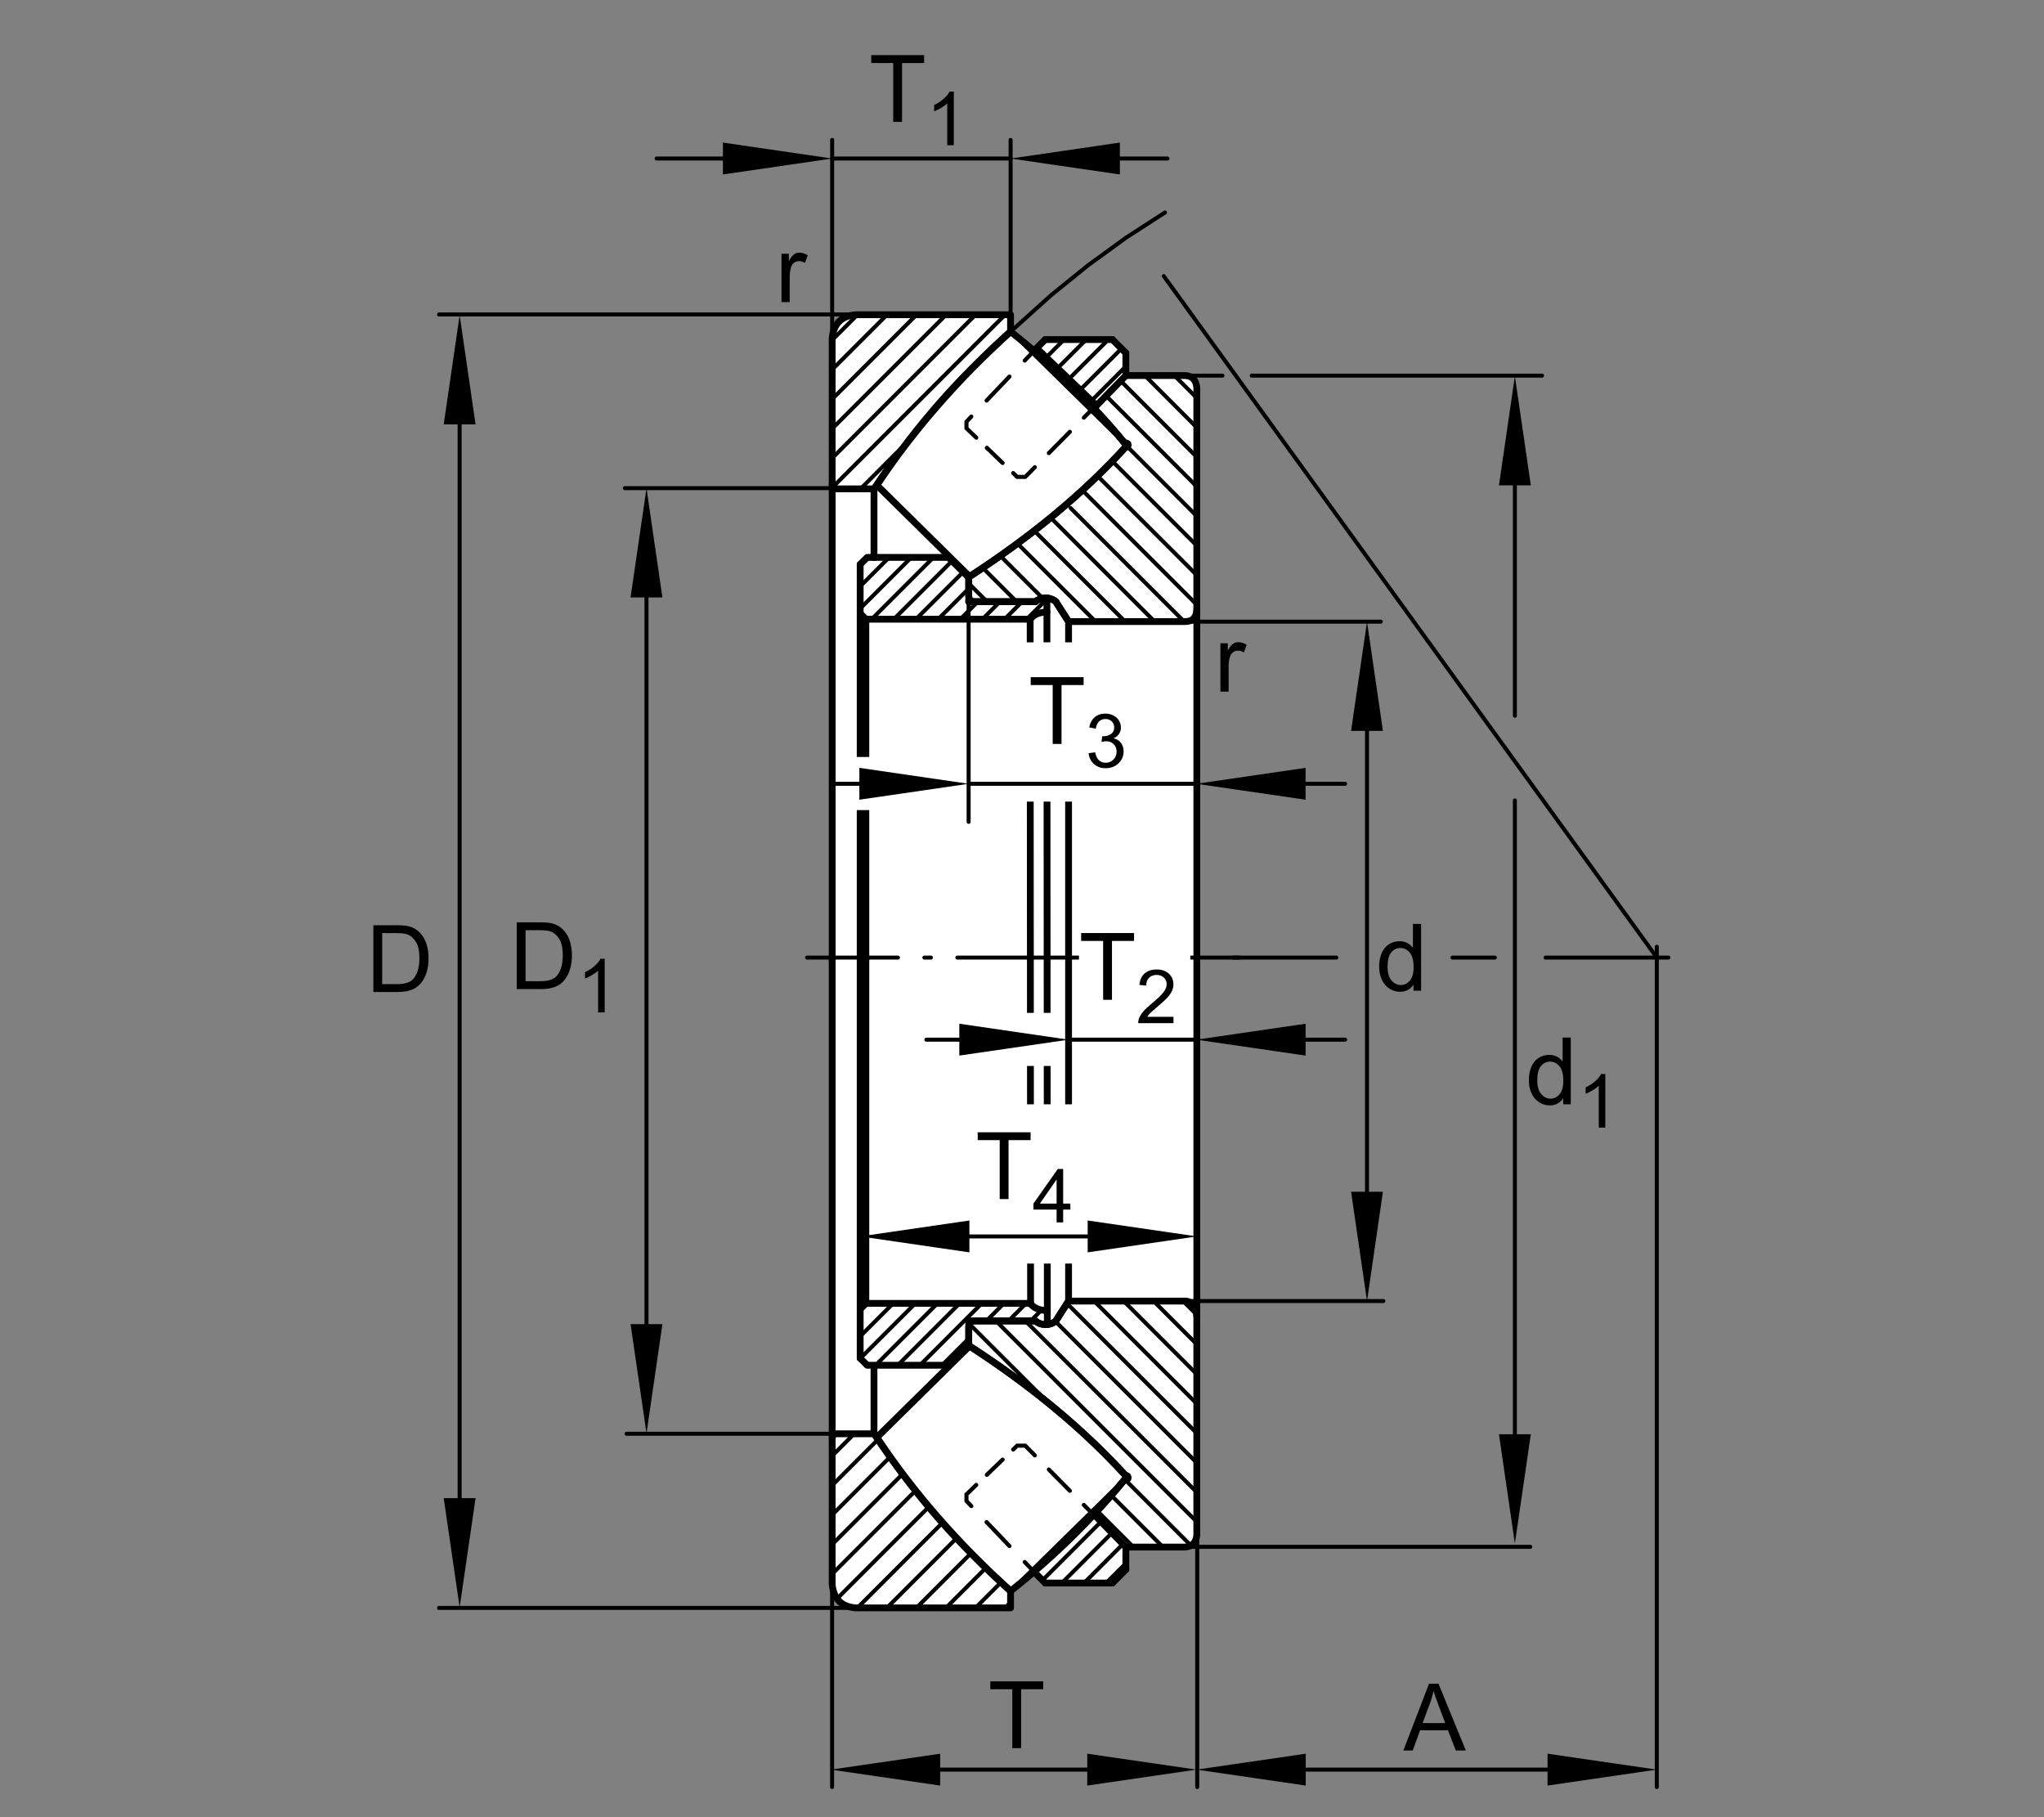 <?xml version="1.0" encoding="utf-8"?>
<!-- Generator: Adobe Illustrator 22.0.0, SVG Export Plug-In . SVG Version: 6.00 Build 0)  -->
<svg version="1.1" xmlns="http://www.w3.org/2000/svg" xmlns:xlink="http://www.w3.org/1999/xlink" x="0px" y="0px"
	 viewBox="0 0 127.559 113.386" style="enable-background:new 0 0 127.559 113.386;" xml:space="preserve">
<rect x="0" y="0" width="127.559" height="113.386" fill="#808080" stroke="none"/>
<g id="rahmen">
	<rect id="Rahmen_x5F_transp" style="fill:none;" width="127.559" height="113.386"/>
</g>
<g id="diagramm_x5F_hintergrund">
</g>
<g id="fuellungen">
	<path style="fill-rule:evenodd;clip-rule:evenodd;fill:#FFFFFF;" d="M63.871,21.454l0.534,0.482l0.736-0.736h4.19l0.837,0.838
		v1.396h3.759l0.229,0.076l0.229,0.152l0.152,0.229l0.063,0.254v71.669l-0.115,0.381l-0.19,0.215l-0.292,0.104h-3.835v1.422
		l-0.837,0.838h-4.164l-0.711-0.686l-0.711,0.557l-0.761,0.629l0,1.016v0.035h-9.722l0.048-0.002
		c-0.874-0.072-1.359-0.457-1.455-1.354V21.113c0.095-0.896,0.581-1.381,1.455-1.454l-0.048-0.002h9.722v0.035l0,1.015
		L63.871,21.454L63.871,21.454z"/>
</g>
<g id="schraffuren">
	
		<line style="fill:none;stroke:#000000;stroke-width:0.25;stroke-linecap:round;stroke-linejoin:round;stroke-miterlimit:10.433;" x1="70.29" y1="27.774" x2="63.171" y2="20.776"/>
	<g>
		<g>
			
				<line style="fill:none;stroke:#000000;stroke-width:0.255;stroke-linecap:round;stroke-miterlimit:10;" x1="64.536" y1="98.081" x2="63.949" y2="97.466"/>
			
				<line style="fill:none;stroke:#000000;stroke-width:0.255;stroke-linecap:round;stroke-miterlimit:10;stroke-dasharray:2.069,1.379;" x1="62.997" y1="96.468" x2="61.093" y2="94.472"/>
			<polyline style="fill:none;stroke:#000000;stroke-width:0.255;stroke-linecap:round;stroke-miterlimit:10;" points="
				60.617,93.973 60.315,93.655 60.313,93.243 60.926,92.654 			"/>
			
				<line style="fill:none;stroke:#000000;stroke-width:0.255;stroke-linecap:round;stroke-miterlimit:10;stroke-dasharray:1.368,0.912;" x1="61.584" y1="92.022" x2="62.899" y2="90.76"/>
			<polyline style="fill:none;stroke:#000000;stroke-width:0.255;stroke-linecap:round;stroke-miterlimit:10;" points="
				63.229,90.444 63.477,90.206 63.983,90.206 64.581,90.811 			"/>
			
				<line style="fill:none;stroke:#000000;stroke-width:0.255;stroke-linecap:round;stroke-miterlimit:10;stroke-dasharray:1.864,1.242;" x1="65.455" y1="91.694" x2="67.202" y2="93.461"/>
			
				<line style="fill:none;stroke:#000000;stroke-width:0.255;stroke-linecap:round;stroke-miterlimit:10;" x1="67.639" y1="93.902" x2="68.237" y2="94.507"/>
		</g>
	</g>
	
		<line style="fill:none;stroke:#000000;stroke-width:0.25;stroke-linecap:round;stroke-linejoin:round;stroke-miterlimit:10.433;" x1="70.29" y1="92.19" x2="63.171" y2="99.188"/>
	
		<line style="fill:none;stroke:#000000;stroke-width:0.25;stroke-linecap:round;stroke-linejoin:round;stroke-miterlimit:10.433;" x1="62.759" y1="19.606" x2="51.99" y2="30.375"/>
	
		<line style="fill:none;stroke:#000000;stroke-width:0.25;stroke-linecap:round;stroke-linejoin:round;stroke-miterlimit:10.433;" x1="60.865" y1="19.657" x2="51.99" y2="28.532"/>
	
		<line style="fill:none;stroke:#000000;stroke-width:0.25;stroke-linecap:round;stroke-linejoin:round;stroke-miterlimit:10.433;" x1="59.022" y1="19.657" x2="51.99" y2="26.689"/>
	
		<line style="fill:none;stroke:#000000;stroke-width:0.25;stroke-linecap:round;stroke-linejoin:round;stroke-miterlimit:10.433;" x1="57.171" y1="19.665" x2="51.99" y2="24.846"/>
	
		<line style="fill:none;stroke:#000000;stroke-width:0.25;stroke-linecap:round;stroke-linejoin:round;stroke-miterlimit:10.433;" x1="55.336" y1="19.657" x2="51.99" y2="23.003"/>
	
		<line style="fill:none;stroke:#000000;stroke-width:0.25;stroke-linecap:round;stroke-linejoin:round;stroke-miterlimit:10.433;" x1="53.543" y1="19.606" x2="51.99" y2="21.16"/>
	
		<line style="fill:none;stroke:#000000;stroke-width:0.25;stroke-linecap:round;stroke-linejoin:round;stroke-miterlimit:10.433;" x1="56.931" y1="27.276" x2="53.666" y2="30.542"/>
	
		<line style="fill:none;stroke:#000000;stroke-width:0.25;stroke-linecap:round;stroke-linejoin:round;stroke-miterlimit:10.433;" x1="74.696" y1="37.741" x2="67.535" y2="30.578"/>
	
		<line style="fill:none;stroke:#000000;stroke-width:0.25;stroke-linecap:round;stroke-linejoin:round;stroke-miterlimit:10.433;" x1="74.696" y1="35.897" x2="68.461" y2="29.664"/>
	
		<line style="fill:none;stroke:#000000;stroke-width:0.25;stroke-linecap:round;stroke-linejoin:round;stroke-miterlimit:10.433;" x1="74.696" y1="34.055" x2="69.391" y2="28.75"/>
	
		<line style="fill:none;stroke:#000000;stroke-width:0.25;stroke-linecap:round;stroke-linejoin:round;stroke-miterlimit:10.433;" x1="74.696" y1="32.212" x2="70.371" y2="27.886"/>
	
		<line style="fill:none;stroke:#000000;stroke-width:0.25;stroke-linecap:round;stroke-linejoin:round;stroke-miterlimit:10.433;" x1="74.696" y1="30.369" x2="69.014" y2="24.686"/>
	
		<line style="fill:none;stroke:#000000;stroke-width:0.25;stroke-linecap:round;stroke-linejoin:round;stroke-miterlimit:10.433;" x1="74.696" y1="28.525" x2="69.943" y2="23.771"/>
	
		<line style="fill:none;stroke:#000000;stroke-width:0.25;stroke-linecap:round;stroke-linejoin:round;stroke-miterlimit:10.433;" x1="74.696" y1="26.682" x2="71.481" y2="23.466"/>
	
		<line style="fill:none;stroke:#000000;stroke-width:0.25;stroke-linecap:round;stroke-linejoin:round;stroke-miterlimit:10.433;" x1="74.696" y1="24.839" x2="73.325" y2="23.466"/>
	
		<line style="fill:none;stroke:#000000;stroke-width:0.25;stroke-linecap:round;stroke-linejoin:round;stroke-miterlimit:10.433;" x1="73.872" y1="38.758" x2="66.81" y2="31.698"/>
	
		<line style="fill:none;stroke:#000000;stroke-width:0.25;stroke-linecap:round;stroke-linejoin:round;stroke-miterlimit:10.433;" x1="72.043" y1="38.772" x2="65.604" y2="32.334"/>
	
		<line style="fill:none;stroke:#000000;stroke-width:0.25;stroke-linecap:round;stroke-linejoin:round;stroke-miterlimit:10.433;" x1="70.2" y1="38.772" x2="64.545" y2="33.118"/>
	
		<line style="fill:none;stroke:#000000;stroke-width:0.25;stroke-linecap:round;stroke-linejoin:round;stroke-miterlimit:10.433;" x1="68.356" y1="38.772" x2="63.514" y2="33.931"/>
	
		<line style="fill:none;stroke:#000000;stroke-width:0.25;stroke-linecap:round;stroke-linejoin:round;stroke-miterlimit:10.433;" x1="65.083" y1="37.343" x2="62.434" y2="34.693"/>
	
		<line style="fill:none;stroke:#000000;stroke-width:0.25;stroke-linecap:round;stroke-linejoin:round;stroke-miterlimit:10.433;" x1="63.445" y1="37.548" x2="61.327" y2="35.429"/>
	
		<line style="fill:none;stroke:#000000;stroke-width:0.25;stroke-linecap:round;stroke-linejoin:round;stroke-miterlimit:10.433;" x1="61.629" y1="37.575" x2="60.449" y2="36.395"/>
	
		<line style="fill:none;stroke:#000000;stroke-width:0.25;stroke-linecap:round;stroke-linejoin:round;stroke-miterlimit:10.433;" x1="74.696" y1="91.282" x2="65.87" y2="82.456"/>
	
		<line style="fill:none;stroke:#000000;stroke-width:0.25;stroke-linecap:round;stroke-linejoin:round;stroke-miterlimit:10.433;" x1="74.696" y1="89.438" x2="66.607" y2="81.349"/>
	
		<line style="fill:none;stroke:#000000;stroke-width:0.25;stroke-linecap:round;stroke-linejoin:round;stroke-miterlimit:10.433;" x1="74.696" y1="87.595" x2="68.291" y2="81.19"/>
	
		<line style="fill:none;stroke:#000000;stroke-width:0.25;stroke-linecap:round;stroke-linejoin:round;stroke-miterlimit:10.433;" x1="74.696" y1="85.753" x2="70.163" y2="81.218"/>
	
		<line style="fill:none;stroke:#000000;stroke-width:0.25;stroke-linecap:round;stroke-linejoin:round;stroke-miterlimit:10.433;" x1="74.646" y1="93.073" x2="64.001" y2="82.431"/>
	
		<line style="fill:none;stroke:#000000;stroke-width:0.25;stroke-linecap:round;stroke-linejoin:round;stroke-miterlimit:10.433;" x1="74.668" y1="94.938" x2="62.172" y2="82.442"/>
	
		<line style="fill:none;stroke:#000000;stroke-width:0.25;stroke-linecap:round;stroke-linejoin:round;stroke-miterlimit:10.433;" x1="74.276" y1="96.39" x2="70.234" y2="92.349"/>
	
		<line style="fill:none;stroke:#000000;stroke-width:0.25;stroke-linecap:round;stroke-linejoin:round;stroke-miterlimit:10.433;" x1="72.535" y1="96.491" x2="69.362" y2="93.319"/>
	
		<line style="fill:none;stroke:#000000;stroke-width:0.25;stroke-linecap:round;stroke-linejoin:round;stroke-miterlimit:10.433;" x1="74.696" y1="83.888" x2="71.998" y2="81.19"/>
	
		<line style="fill:none;stroke:#000000;stroke-width:0.25;stroke-linecap:round;stroke-linejoin:round;stroke-miterlimit:10.433;" x1="74.696" y1="82.044" x2="73.872" y2="81.218"/>
	
		<line style="fill:none;stroke:#000000;stroke-width:0.25;stroke-linecap:round;stroke-linejoin:round;stroke-miterlimit:10.433;" x1="70.691" y1="96.491" x2="68.478" y2="94.278"/>
	
		<line style="fill:none;stroke:#000000;stroke-width:0.25;stroke-linecap:round;stroke-linejoin:round;stroke-miterlimit:10.433;" x1="65.612" y1="87.726" x2="60.449" y2="82.563"/>
	
		<line style="fill:none;stroke:#000000;stroke-width:0.25;stroke-linecap:round;stroke-linejoin:round;stroke-miterlimit:10.433;" x1="56.257" y1="92.044" x2="51.99" y2="96.31"/>
	
		<line style="fill:none;stroke:#000000;stroke-width:0.25;stroke-linecap:round;stroke-linejoin:round;stroke-miterlimit:10.433;" x1="55.531" y1="90.927" x2="51.99" y2="94.466"/>
	
		<line style="fill:none;stroke:#000000;stroke-width:0.25;stroke-linecap:round;stroke-linejoin:round;stroke-miterlimit:10.433;" x1="54.806" y1="89.808" x2="51.99" y2="92.624"/>
	
		<line style="fill:none;stroke:#000000;stroke-width:0.25;stroke-linecap:round;stroke-linejoin:round;stroke-miterlimit:10.433;" x1="53.216" y1="89.554" x2="51.99" y2="90.78"/>
	
		<line style="fill:none;stroke:#000000;stroke-width:0.25;stroke-linecap:round;stroke-linejoin:round;stroke-miterlimit:10.433;" x1="57.121" y1="93.024" x2="51.902" y2="98.241"/>
	
		<line style="fill:none;stroke:#000000;stroke-width:0.25;stroke-linecap:round;stroke-linejoin:round;stroke-miterlimit:10.433;" x1="57.933" y1="94.054" x2="52.207" y2="99.78"/>
	
		<line style="fill:none;stroke:#000000;stroke-width:0.25;stroke-linecap:round;stroke-linejoin:round;stroke-miterlimit:10.433;" x1="58.797" y1="95.032" x2="53.579" y2="100.251"/>
	
		<line style="fill:none;stroke:#000000;stroke-width:0.25;stroke-linecap:round;stroke-linejoin:round;stroke-miterlimit:10.433;" x1="59.66" y1="96.013" x2="55.343" y2="100.329"/>
	
		<line style="fill:none;stroke:#000000;stroke-width:0.25;stroke-linecap:round;stroke-linejoin:round;stroke-miterlimit:10.433;" x1="60.625" y1="96.89" x2="57.222" y2="100.294"/>
	
		<line style="fill:none;stroke:#000000;stroke-width:0.25;stroke-linecap:round;stroke-linejoin:round;stroke-miterlimit:10.433;" x1="61.489" y1="97.87" x2="59.051" y2="100.308"/>
	
		<line style="fill:none;stroke:#000000;stroke-width:0.25;stroke-linecap:round;stroke-linejoin:round;stroke-miterlimit:10.433;" x1="62.479" y1="98.724" x2="60.894" y2="100.308"/>
	
		<line style="fill:none;stroke:#000000;stroke-width:0.25;stroke-linecap:round;stroke-linejoin:round;stroke-miterlimit:10.433;" x1="63.103" y1="99.942" x2="62.737" y2="100.308"/>
	
		<line style="fill:none;stroke:#000000;stroke-width:0.25;stroke-linecap:round;stroke-linejoin:round;stroke-miterlimit:10.433;" x1="54.39" y1="38.643" x2="58.238" y2="34.795"/>
	
		<line style="fill:none;stroke:#000000;stroke-width:0.25;stroke-linecap:round;stroke-linejoin:round;stroke-miterlimit:10.433;" x1="53.666" y1="37.984" x2="56.856" y2="34.795"/>
	
		<line style="fill:none;stroke:#000000;stroke-width:0.25;stroke-linecap:round;stroke-linejoin:round;stroke-miterlimit:10.433;" x1="53.666" y1="36.602" x2="55.473" y2="34.795"/>
	
		<line style="fill:none;stroke:#000000;stroke-width:0.25;stroke-linecap:round;stroke-linejoin:round;stroke-miterlimit:10.433;" x1="55.772" y1="38.643" x2="59.417" y2="34.998"/>
	
		<line style="fill:none;stroke:#000000;stroke-width:0.25;stroke-linecap:round;stroke-linejoin:round;stroke-miterlimit:10.433;" x1="57.155" y1="38.643" x2="60.101" y2="35.696"/>
	
		<line style="fill:none;stroke:#000000;stroke-width:0.25;stroke-linecap:round;stroke-linejoin:round;stroke-miterlimit:10.433;" x1="58.538" y1="38.643" x2="60.455" y2="36.725"/>
	
		<line style="fill:none;stroke:#000000;stroke-width:0.25;stroke-linecap:round;stroke-linejoin:round;stroke-miterlimit:10.433;" x1="59.919" y1="38.643" x2="61.023" y2="37.539"/>
	
		<line style="fill:none;stroke:#000000;stroke-width:0.25;stroke-linecap:round;stroke-linejoin:round;stroke-miterlimit:10.433;" x1="61.302" y1="38.643" x2="62.405" y2="37.539"/>
	
		<line style="fill:none;stroke:#000000;stroke-width:0.25;stroke-linecap:round;stroke-linejoin:round;stroke-miterlimit:10.433;" x1="62.684" y1="38.643" x2="63.788" y2="37.539"/>
	
		<line style="fill:none;stroke:#000000;stroke-width:0.25;stroke-linecap:round;stroke-linejoin:round;stroke-miterlimit:10.433;" x1="64.067" y1="38.643" x2="65.312" y2="37.397"/>
	
		<line style="fill:none;stroke:#000000;stroke-width:0.25;stroke-linecap:round;stroke-linejoin:round;stroke-miterlimit:10.433;" x1="54.647" y1="85.183" x2="58.498" y2="81.331"/>
	
		<line style="fill:none;stroke:#000000;stroke-width:0.25;stroke-linecap:round;stroke-linejoin:round;stroke-miterlimit:10.433;" x1="53.692" y1="84.755" x2="57.116" y2="81.331"/>
	
		<line style="fill:none;stroke:#000000;stroke-width:0.25;stroke-linecap:round;stroke-linejoin:round;stroke-miterlimit:10.433;" x1="53.678" y1="83.386" x2="55.733" y2="81.331"/>
	
		<line style="fill:none;stroke:#000000;stroke-width:0.25;stroke-linecap:round;stroke-linejoin:round;stroke-miterlimit:10.433;" x1="56.029" y1="85.183" x2="59.88" y2="81.331"/>
	
		<line style="fill:none;stroke:#000000;stroke-width:0.25;stroke-linecap:round;stroke-linejoin:round;stroke-miterlimit:10.433;" x1="57.412" y1="85.183" x2="61.262" y2="81.331"/>
	
		<line style="fill:none;stroke:#000000;stroke-width:0.25;stroke-linecap:round;stroke-linejoin:round;stroke-miterlimit:10.433;" x1="61.545" y1="82.431" x2="62.644" y2="81.331"/>
	
		<line style="fill:none;stroke:#000000;stroke-width:0.25;stroke-linecap:round;stroke-linejoin:round;stroke-miterlimit:10.433;" x1="58.794" y1="85.183" x2="60.453" y2="83.522"/>
	
		<line style="fill:none;stroke:#000000;stroke-width:0.25;stroke-linecap:round;stroke-linejoin:round;stroke-miterlimit:10.433;" x1="62.916" y1="82.442" x2="64.041" y2="81.317"/>
	
		<line style="fill:none;stroke:#000000;stroke-width:0.25;stroke-linecap:round;stroke-linejoin:round;stroke-miterlimit:10.433;" x1="64.323" y1="82.417" x2="65.007" y2="81.733"/>
	
		<line style="fill:none;stroke:#000000;stroke-width:0.25;stroke-linecap:round;stroke-linejoin:round;stroke-miterlimit:10.433;" x1="66.237" y1="98.804" x2="69.379" y2="95.661"/>
	
		<line style="fill:none;stroke:#000000;stroke-width:0.25;stroke-linecap:round;stroke-linejoin:round;stroke-miterlimit:10.433;" x1="65.077" y1="98.581" x2="68.694" y2="94.966"/>
	
		<line style="fill:none;stroke:#000000;stroke-width:0.25;stroke-linecap:round;stroke-linejoin:round;stroke-miterlimit:10.433;" x1="67.619" y1="98.804" x2="70.076" y2="96.347"/>
	
		<line style="fill:none;stroke:#000000;stroke-width:0.25;stroke-linecap:round;stroke-linejoin:round;stroke-miterlimit:10.433;" x1="69.001" y1="98.804" x2="70.272" y2="97.532"/>
	
		<line style="fill:none;stroke:#000000;stroke-width:0.25;stroke-linecap:round;stroke-linejoin:round;stroke-miterlimit:10.433;" x1="67.419" y1="24.318" x2="69.986" y2="21.752"/>
	
		<line style="fill:none;stroke:#000000;stroke-width:0.25;stroke-linecap:round;stroke-linejoin:round;stroke-miterlimit:10.433;" x1="66.721" y1="23.633" x2="69.163" y2="21.193"/>
	
		<line style="fill:none;stroke:#000000;stroke-width:0.25;stroke-linecap:round;stroke-linejoin:round;stroke-miterlimit:10.433;" x1="65.997" y1="22.975" x2="67.78" y2="21.193"/>
	
		<line style="fill:none;stroke:#000000;stroke-width:0.25;stroke-linecap:round;stroke-linejoin:round;stroke-miterlimit:10.433;" x1="65.287" y1="22.304" x2="66.383" y2="21.206"/>
	
		<line style="fill:none;stroke:#000000;stroke-width:0.25;stroke-linecap:round;stroke-linejoin:round;stroke-miterlimit:10.433;" x1="68.117" y1="25.003" x2="70.263" y2="22.857"/>
</g>
<g id="lichtkanten">
</g>
<g id="konturen">
	
		<line style="fill:none;stroke:#000000;stroke-width:0.425;stroke-linecap:round;stroke-linejoin:round;stroke-miterlimit:10;" x1="54.543" y1="30.509" x2="54.543" y2="34.795"/>
	
		<line style="fill:none;stroke:#000000;stroke-width:0.425;stroke-linecap:round;stroke-linejoin:round;stroke-miterlimit:10;" x1="53.681" y1="35.213" x2="53.681" y2="59.902"/>
	
		<line style="fill:none;stroke:#000000;stroke-width:0.425;stroke-linecap:round;stroke-linejoin:round;stroke-miterlimit:10;" x1="60.456" y1="36.008" x2="60.456" y2="37.543"/>
	<path style="fill:none;stroke:#000000;stroke-width:0.425;stroke-linecap:round;stroke-linejoin:round;stroke-miterlimit:10;" d="
		M65.33,38.199c-0.46-0.008-0.805,0.139-1.037,0.439"/>
	
		<line style="fill:none;stroke:#000000;stroke-width:0.425;stroke-linecap:round;stroke-linejoin:round;stroke-miterlimit:10;" x1="64.295" y1="38.638" x2="54.035" y2="38.638"/>
	
		<line style="fill:none;stroke:#000000;stroke-width:0.425;stroke-linecap:round;stroke-linejoin:round;stroke-miterlimit:10;" x1="54.035" y1="38.638" x2="54.035" y2="59.902"/>
	
		<line style="fill:none;stroke:#000000;stroke-width:0.425;stroke-linecap:round;stroke-linejoin:round;stroke-miterlimit:10;" x1="54.039" y1="38.636" x2="53.683" y2="38.28"/>
	
		<line style="fill:none;stroke:#000000;stroke-width:0.425;stroke-linecap:round;stroke-linejoin:round;stroke-miterlimit:10;" x1="60.45" y1="36.023" x2="59.189" y2="34.777"/>
	
		<polyline style="fill:none;stroke:#000000;stroke-width:0.425;stroke-linecap:round;stroke-linejoin:round;stroke-miterlimit:10;" points="
		59.203,34.778 54.119,34.778 53.681,35.213 	"/>
	
		<line style="fill:none;stroke:#000000;stroke-width:0.425;stroke-linecap:round;stroke-linejoin:round;stroke-miterlimit:10;" x1="70.26" y1="23.432" x2="70.26" y2="22.026"/>
	
		<line style="fill:none;stroke:#000000;stroke-width:0.425;stroke-linecap:round;stroke-linejoin:round;stroke-miterlimit:10;" x1="70.26" y1="22.025" x2="69.422" y2="21.188"/>
	
		<line style="fill:none;stroke:#000000;stroke-width:0.425;stroke-linecap:round;stroke-linejoin:round;stroke-miterlimit:10;" x1="69.422" y1="21.188" x2="65.232" y2="21.188"/>
	
		<line style="fill:none;stroke:#000000;stroke-width:0.425;stroke-linecap:round;stroke-linejoin:round;stroke-miterlimit:10;" x1="65.231" y1="21.188" x2="64.524" y2="21.895"/>
	<path style="fill:none;stroke:#000000;stroke-width:0.425;stroke-linecap:round;stroke-linejoin:round;stroke-miterlimit:10;" d="
		M70.293,27.775c-2.109-2.564-4.389-4.83-7.117-6.999l-0.054-0.021l-0.05-0.004l-0.058,0.004l-0.046,0.021
		c-3.127,2.833-5.657,5.622-8.158,9.368L54.8,30.167l-0.009,0.04v0.053l0.014,0.06l0.028,0.061l5.536,5.46l0.045,0.032l0.059,0.02
		l0.059,0.011h0.057l0.045-0.011l0.027-0.015l0.004-0.004c3.828-2.489,6.938-5.095,9.624-8.025l0.007-0.011l0.006-0.014V27.81
		v-0.013l-0.005-0.012L70.293,27.775L70.293,27.775z"/>
	<path style="fill:none;stroke:#000000;stroke-width:0.425;stroke-linecap:round;stroke-linejoin:round;stroke-miterlimit:10;" d="
		M60.456,37.543h4.167l-0.008,0c0.316-0.28,0.875-0.332,1.285,0v0.013l0.788,1.228"/>
	
		<line style="fill:none;stroke:#000000;stroke-width:0.425;stroke-linecap:round;stroke-linejoin:round;stroke-miterlimit:10;" x1="74.69" y1="38.066" x2="74.69" y2="59.833"/>
	
		<line style="fill:none;stroke:#000000;stroke-width:0.425;stroke-linecap:round;stroke-linejoin:round;stroke-miterlimit:10;" x1="51.934" y1="30.195" x2="51.934" y2="59.902"/>
	<path style="fill:none;stroke:#000000;stroke-width:0.425;stroke-linecap:round;stroke-linejoin:round;stroke-miterlimit:10;" d="
		M63.065,19.673v1.016c-3.128,2.833-6.021,6.066-8.522,9.813h-2.325l-0.013,0.001l-0.093-0.018l-0.058-0.04l-0.054-0.058
		l-0.048-0.088l-0.019-0.102v-9.102c0.096-0.897,0.581-1.382,1.455-1.455l-0.047-0.001h9.725V19.673L63.065,19.673z"/>
	<path style="fill:none;stroke:#000000;stroke-width:0.425;stroke-linecap:round;stroke-linejoin:round;stroke-miterlimit:10;" d="
		M60.456,36.008l0,1.169c0.021,0.242,0.133,0.357,0.36,0.363l0.006,0.004h3.8l-0.008,0c0.316-0.28,0.875-0.332,1.285,0v0.013
		l0.786,1.226h7.261l0.024-0.002c0.436,0.006,0.676-0.233,0.72-0.72l-0.002,0.011V24.176c-0.052-0.473-0.289-0.721-0.734-0.744
		H70.26l-1.994,2.042c0.734,0.779,1.255,1.363,1.926,2.18l0.075-0.017l0.066,0.017l0.059,0.042l0.016,0.083l-0.041,0.083
		l-0.074,0.042l-0.092,0.041C67.513,30.875,64.284,33.519,60.456,36.008L60.456,36.008z"/>
	
		<line style="fill:none;stroke:#000000;stroke-width:0.425;stroke-linecap:round;stroke-linejoin:round;stroke-miterlimit:10;" x1="54.543" y1="89.456" x2="54.543" y2="85.237"/>
	
		<line style="fill:none;stroke:#000000;stroke-width:0.425;stroke-linecap:round;stroke-linejoin:round;stroke-miterlimit:10;" x1="53.681" y1="84.751" x2="53.681" y2="59.736"/>
	
		<line style="fill:none;stroke:#000000;stroke-width:0.425;stroke-linecap:round;stroke-linejoin:round;stroke-miterlimit:10;" x1="60.456" y1="83.956" x2="60.456" y2="82.421"/>
	<path style="fill:none;stroke:#000000;stroke-width:0.425;stroke-linecap:round;stroke-linejoin:round;stroke-miterlimit:10;" d="
		M65.33,81.765c-0.46,0.008-0.805-0.139-1.037-0.439"/>
	
		<line style="fill:none;stroke:#000000;stroke-width:0.425;stroke-linecap:round;stroke-linejoin:round;stroke-miterlimit:10;" x1="64.295" y1="81.327" x2="54.035" y2="81.327"/>
	
		<line style="fill:none;stroke:#000000;stroke-width:0.425;stroke-linecap:round;stroke-linejoin:round;stroke-miterlimit:10;" x1="54.035" y1="81.327" x2="54.035" y2="59.736"/>
	
		<line style="fill:none;stroke:#000000;stroke-width:0.425;stroke-linecap:round;stroke-linejoin:round;stroke-miterlimit:10;" x1="54.039" y1="81.329" x2="53.683" y2="81.685"/>
	
		<line style="fill:none;stroke:#000000;stroke-width:0.425;stroke-linecap:round;stroke-linejoin:round;stroke-miterlimit:10;" x1="60.45" y1="83.942" x2="59.028" y2="85.187"/>
	
		<polyline style="fill:none;stroke:#000000;stroke-width:0.425;stroke-linecap:round;stroke-linejoin:round;stroke-miterlimit:10;" points="
		59.025,85.187 54.119,85.187 53.681,84.751 	"/>
	
		<line style="fill:none;stroke:#000000;stroke-width:0.425;stroke-linecap:round;stroke-linejoin:round;stroke-miterlimit:10;" x1="70.26" y1="96.532" x2="70.26" y2="97.938"/>
	
		<line style="fill:none;stroke:#000000;stroke-width:0.425;stroke-linecap:round;stroke-linejoin:round;stroke-miterlimit:10;" x1="70.26" y1="97.938" x2="69.422" y2="98.776"/>
	
		<line style="fill:none;stroke:#000000;stroke-width:0.425;stroke-linecap:round;stroke-linejoin:round;stroke-miterlimit:10;" x1="69.422" y1="98.776" x2="65.232" y2="98.776"/>
	
		<line style="fill:none;stroke:#000000;stroke-width:0.425;stroke-linecap:round;stroke-linejoin:round;stroke-miterlimit:10;" x1="65.231" y1="98.776" x2="64.524" y2="98.069"/>
	<path style="fill:none;stroke:#000000;stroke-width:0.425;stroke-linecap:round;stroke-linejoin:round;stroke-miterlimit:10;" d="
		M70.293,92.188c-2.109,2.564-4.389,4.83-7.117,7l-0.054,0.021l-0.05,0.004l-0.058-0.004l-0.046-0.021
		c-3.127-2.832-5.657-5.623-8.158-9.369L54.8,89.798l-0.009-0.039v-0.055l0.014-0.059l0.028-0.063l5.536-5.461l0.045-0.031
		l0.059-0.02l0.059-0.012h0.057l0.045,0.012l0.027,0.016l0.004,0.004c3.828,2.488,6.938,5.096,9.624,8.025l0.007,0.01l0.006,0.016
		v0.012v0.014l-0.005,0.012L70.293,92.188L70.293,92.188z"/>
	<path style="fill:none;stroke:#000000;stroke-width:0.425;stroke-linecap:round;stroke-linejoin:round;stroke-miterlimit:10;" d="
		M60.456,82.421h4.167l-0.008-0.002c0.316,0.281,0.875,0.332,1.285,0v-0.012l0.788-1.227"/>
	
		<line style="fill:none;stroke:#000000;stroke-width:0.425;stroke-linecap:round;stroke-linejoin:round;stroke-miterlimit:10;" x1="74.69" y1="82.128" x2="74.69" y2="59.736"/>
	
		<line style="fill:none;stroke:#000000;stroke-width:0.425;stroke-linecap:round;stroke-linejoin:round;stroke-miterlimit:10;" x1="51.934" y1="89.769" x2="51.934" y2="59.736"/>
	<path style="fill:none;stroke:#000000;stroke-width:0.425;stroke-linecap:round;stroke-linejoin:round;stroke-miterlimit:10;" d="
		M63.065,100.29v-1.016c-3.128-2.832-6.021-6.066-8.522-9.811h-2.325l-0.013-0.002l-0.093,0.018l-0.058,0.041l-0.054,0.057
		l-0.048,0.088l-0.019,0.104v9.102c0.096,0.896,0.581,1.383,1.455,1.453l-0.047,0.002h9.725V100.29L63.065,100.29z"/>
	<path style="fill:none;stroke:#000000;stroke-width:0.425;stroke-linecap:round;stroke-linejoin:round;stroke-miterlimit:10;" d="
		M60.456,83.956l0-1.17c0.021-0.24,0.133-0.355,0.36-0.361l0.006-0.004h3.8l-0.008-0.002c0.316,0.281,0.875,0.332,1.285,0v-0.012
		l0.786-1.225h7.261l0.024,0.002c0.436-0.008,0.676,0.463,0.72,0.949l-0.002-0.01v13.664c-0.052,0.475-0.289,0.721-0.734,0.744
		H70.26l-1.994-2.041c0.734-0.779,1.255-1.363,1.926-2.182l0.075,0.018l0.066-0.018l0.059-0.041l0.016-0.082l-0.041-0.084
		l-0.074-0.041l-0.092-0.043C67.513,89.089,64.284,86.444,60.456,83.956L60.456,83.956z"/>
	
		<line style="fill:none;stroke:#000000;stroke-width:0.425;stroke-linecap:round;stroke-linejoin:round;stroke-miterlimit:10;" x1="66.686" y1="81.204" x2="66.686" y2="38.761"/>
	
		<line style="fill:none;stroke:#000000;stroke-width:0.425;stroke-linecap:round;stroke-linejoin:round;stroke-miterlimit:10;" x1="65.36" y1="82.642" x2="65.334" y2="37.317"/>
	
		<line style="fill:none;stroke:#000000;stroke-width:0.425;stroke-linecap:round;stroke-linejoin:round;stroke-miterlimit:10;" x1="64.315" y1="81.325" x2="64.289" y2="38.64"/>
	
		<line style="fill:none;stroke:#000000;stroke-width:0.425;stroke-linecap:round;stroke-linejoin:round;stroke-miterlimit:10;" x1="64.704" y1="21.742" x2="68.429" y2="25.306"/>
	<g>
		<g>
			
				<line style="fill:none;stroke:#000000;stroke-width:0.25;stroke-linecap:round;stroke-linejoin:round;" x1="77.357" y1="59.75" x2="71.688" y2="59.75"/>
			
				<line style="fill:none;stroke:#000000;stroke-width:0.25;stroke-linecap:round;stroke-linejoin:round;stroke-dasharray:0.412,1.647;" x1="70.04" y1="59.75" x2="68.805" y2="59.75"/>
			
				<line style="fill:none;stroke:#000000;stroke-width:0.25;stroke-linecap:round;stroke-linejoin:round;stroke-dasharray:8.237,1.647,0.412,1.647;" x1="67.981" y1="59.75" x2="56.861" y2="59.75"/>
			
				<line style="fill:none;stroke:#000000;stroke-width:0.25;stroke-linecap:round;stroke-linejoin:round;" x1="56.038" y1="59.75" x2="50.368" y2="59.75"/>
		</g>
	</g>
	<g>
		<g>
			
				<line style="fill:none;stroke:#000000;stroke-width:0.255;stroke-linecap:round;stroke-miterlimit:10;" x1="64.536" y1="21.883" x2="63.949" y2="22.499"/>
			
				<line style="fill:none;stroke:#000000;stroke-width:0.255;stroke-linecap:round;stroke-miterlimit:10;stroke-dasharray:2.068,1.379;" x1="62.997" y1="23.497" x2="61.094" y2="25.493"/>
			<polyline style="fill:none;stroke:#000000;stroke-width:0.255;stroke-linecap:round;stroke-miterlimit:10;" points="
				60.618,25.992 60.315,26.31 60.313,26.721 60.926,27.31 			"/>
			
				<line style="fill:none;stroke:#000000;stroke-width:0.255;stroke-linecap:round;stroke-miterlimit:10;stroke-dasharray:1.367,0.912;" x1="61.584" y1="27.941" x2="62.899" y2="29.204"/>
			<polyline style="fill:none;stroke:#000000;stroke-width:0.255;stroke-linecap:round;stroke-miterlimit:10;" points="
				63.229,29.519 63.477,29.757 63.983,29.757 64.581,29.153 			"/>
			
				<line style="fill:none;stroke:#000000;stroke-width:0.255;stroke-linecap:round;stroke-miterlimit:10;stroke-dasharray:1.864,1.242;" x1="65.455" y1="28.27" x2="67.202" y2="26.503"/>
			
				<line style="fill:none;stroke:#000000;stroke-width:0.255;stroke-linecap:round;stroke-miterlimit:10;" x1="67.639" y1="26.061" x2="68.237" y2="25.456"/>
		</g>
	</g>
</g>
<g id="masslinien_x5F_masspfeile">
	<rect x="60.879" y="68.905" style="fill-rule:evenodd;clip-rule:evenodd;fill:#FFFFFF;" width="7.582" height="9.938"/>
	<rect x="63.236" y="40.08" style="fill-rule:evenodd;clip-rule:evenodd;fill:#FFFFFF;" width="7.879" height="9.937"/>
	<rect x="62.886" y="63.199" style="fill-rule:evenodd;clip-rule:evenodd;fill:#FFFFFF;" width="2.97" height="3.313"/>
	<g>
		<g>
			
				<line style="fill:none;stroke:#000000;stroke-width:0.25;stroke-linecap:round;stroke-linejoin:round;" x1="68.931" y1="110.419" x2="57.592" y2="110.419"/>
			<g>
				<polygon points="67.851,109.425 74.668,110.418 67.851,111.413 				"/>
			</g>
			<g>
				<polygon points="58.673,109.425 51.855,110.418 58.673,111.413 				"/>
			</g>
		</g>
	</g>
	<g>
		<g>
			
				<line style="fill:none;stroke:#000000;stroke-width:0.25;stroke-linecap:round;stroke-linejoin:round;" x1="97.659" y1="110.419" x2="80.406" y2="110.419"/>
			<g>
				<polygon points="96.578,109.425 103.396,110.418 96.578,111.413 				"/>
			</g>
			<g>
				<polygon points="81.486,109.425 74.668,110.418 81.486,111.413 				"/>
			</g>
		</g>
	</g>
	
		<line style="fill:none;stroke:#000000;stroke-width:0.25;stroke-linecap:round;stroke-linejoin:round;stroke-miterlimit:10.433;" x1="103.396" y1="59.076" x2="103.396" y2="111.505"/>
	
		<line style="fill:none;stroke:#000000;stroke-width:0.25;stroke-linecap:round;stroke-linejoin:round;stroke-miterlimit:10.433;" x1="51.928" y1="111.505" x2="51.928" y2="98.636"/>
	
		<line style="fill:none;stroke:#000000;stroke-width:0.25;stroke-linecap:round;stroke-linejoin:round;stroke-miterlimit:10.433;" x1="74.714" y1="111.505" x2="74.714" y2="94.015"/>
	
		<line style="fill:none;stroke:#000000;stroke-width:0.25;stroke-linecap:round;stroke-linejoin:round;stroke-miterlimit:10.433;" x1="53.379" y1="100.327" x2="27.395" y2="100.327"/>
	<g>
		<g>
			
				<line style="fill:none;stroke:#000000;stroke-width:0.25;stroke-linecap:round;stroke-linejoin:round;" x1="28.684" y1="94.557" x2="28.684" y2="25.402"/>
			<g>
				<polygon points="29.679,93.477 28.685,100.294 27.69,93.477 				"/>
			</g>
			<g>
				<polygon points="29.679,26.482 28.685,19.665 27.69,26.482 				"/>
			</g>
		</g>
	</g>
	
		<line style="fill:none;stroke:#000000;stroke-width:0.25;stroke-linecap:round;stroke-linejoin:round;stroke-miterlimit:10.433;" x1="52.208" y1="89.462" x2="39.102" y2="89.462"/>
	<g>
		<g>
			
				<line style="fill:none;stroke:#000000;stroke-width:0.25;stroke-linecap:round;stroke-linejoin:round;" x1="40.345" y1="83.701" x2="40.345" y2="36.198"/>
			<g>
				<polygon points="41.339,82.621 40.346,89.438 39.351,82.621 				"/>
			</g>
			<g>
				<polygon points="41.339,37.278 40.346,30.46 39.351,37.278 				"/>
			</g>
		</g>
	</g>
	<g>
		<g>
			
				<line style="fill:none;stroke:#000000;stroke-width:0.25;stroke-linecap:round;stroke-linejoin:round;" x1="68.806" y1="9.891" x2="72.859" y2="9.891"/>
			<g>
				<polygon points="69.887,10.886 63.069,9.892 69.887,8.896 				"/>
			</g>
		</g>
	</g>
	
		<line style="fill:none;stroke:#000000;stroke-width:0.25;stroke-linecap:round;stroke-linejoin:round;stroke-miterlimit:10.433;" x1="51.932" y1="9.891" x2="63.069" y2="9.891"/>
	<g>
		<g>
			
				<line style="fill:none;stroke:#000000;stroke-width:0.25;stroke-linecap:round;stroke-linejoin:round;" x1="40.979" y1="9.891" x2="46.195" y2="9.891"/>
			<g>
				<polygon points="45.114,10.886 51.932,9.892 45.114,8.896 				"/>
			</g>
		</g>
	</g>
	
		<line style="fill:none;stroke:#000000;stroke-width:0.25;stroke-linecap:round;stroke-linejoin:round;stroke-miterlimit:10.433;" x1="27.395" y1="19.62" x2="53.278" y2="19.62"/>
	
		<line style="fill:none;stroke:#000000;stroke-width:0.25;stroke-linecap:round;stroke-linejoin:round;stroke-miterlimit:10.433;" x1="38.995" y1="30.46" x2="52.45" y2="30.46"/>
	
		<line style="fill:none;stroke:#000000;stroke-width:0.25;stroke-linecap:round;stroke-linejoin:round;stroke-miterlimit:10.433;" x1="60.449" y1="51.28" x2="60.448" y2="36.395"/>
	
		<polyline style="fill:none;stroke:#000000;stroke-width:0.25;stroke-linecap:round;stroke-linejoin:round;stroke-miterlimit:10.433;" points="
		72.703,13.258 70.254,14.843 67.878,16.572 65.608,18.409 63.077,20.685 	"/>
	
		<line style="fill:none;stroke:#000000;stroke-width:0.25;stroke-linecap:round;stroke-linejoin:round;stroke-miterlimit:10.433;" x1="63.069" y1="20.738" x2="63.069" y2="8.731"/>
	
		<line style="fill:none;stroke:#000000;stroke-width:0.25;stroke-linecap:round;stroke-linejoin:round;stroke-miterlimit:10.433;" x1="51.932" y1="8.731" x2="51.932" y2="21.406"/>
	
		<line style="fill:none;stroke:#000000;stroke-width:0.25;stroke-linecap:round;stroke-linejoin:round;stroke-miterlimit:10.433;" x1="104.119" y1="59.75" x2="96.455" y2="59.75"/>
	
		<line style="fill:none;stroke:#000000;stroke-width:0.25;stroke-linecap:round;stroke-linejoin:round;stroke-miterlimit:10.433;" x1="72.626" y1="17.226" x2="103.4" y2="59.752"/>
	<g>
		<g>
			
				<line style="fill:none;stroke:#000000;stroke-width:0.25;stroke-linecap:round;stroke-linejoin:round;" x1="85.31" y1="75.443" x2="85.31" y2="44.526"/>
			<g>
				<polygon points="86.304,74.363 85.311,81.181 84.316,74.363 				"/>
			</g>
			<g>
				<polygon points="86.304,45.606 85.311,38.789 84.316,45.606 				"/>
			</g>
		</g>
	</g>
	
		<line style="fill:none;stroke:#000000;stroke-width:0.25;stroke-linecap:round;stroke-linejoin:round;stroke-miterlimit:10.433;" x1="86.17" y1="38.789" x2="73.803" y2="38.789"/>
	<g>
		<g>
			
				<line style="fill:none;stroke:#000000;stroke-width:0.25;stroke-linecap:round;stroke-linejoin:round;" x1="94.539" y1="29.204" x2="94.539" y2="44.662"/>
			<g>
				<polygon points="93.545,30.284 94.538,23.466 95.534,30.284 				"/>
			</g>
		</g>
	</g>
	<g>
		<g>
			
				<line style="fill:none;stroke:#000000;stroke-width:0.25;stroke-linecap:round;stroke-linejoin:round;" x1="80.395" y1="64.871" x2="83.944" y2="64.871"/>
			<g>
				<polygon points="81.476,65.865 74.658,64.872 81.476,63.877 				"/>
			</g>
		</g>
	</g>
	
		<line style="fill:none;stroke:#000000;stroke-width:0.25;stroke-linecap:round;stroke-linejoin:round;stroke-miterlimit:10.433;" x1="66.606" y1="64.871" x2="74.658" y2="64.871"/>
	<g>
		<g>
			
				<line style="fill:none;stroke:#000000;stroke-width:0.25;stroke-linecap:round;stroke-linejoin:round;" x1="57.812" y1="64.871" x2="60.949" y2="64.871"/>
			<g>
				<polygon points="59.868,65.865 66.686,64.872 59.868,63.877 				"/>
			</g>
		</g>
	</g>
	<rect x="52.75" y="47.233" style="fill-rule:evenodd;clip-rule:evenodd;fill:#FFFFFF;" width="2.97" height="3.313"/>
	<rect x="67.334" y="58.08" style="fill-rule:evenodd;clip-rule:evenodd;fill:#FFFFFF;" width="6.949" height="3.313"/>
	<g>
		<g>
			
				<line style="fill:none;stroke:#000000;stroke-width:0.25;stroke-linecap:round;stroke-linejoin:round;" x1="80.395" y1="48.905" x2="83.944" y2="48.905"/>
			<g>
				<polygon points="81.476,49.899 74.658,48.906 81.476,47.911 				"/>
			</g>
		</g>
	</g>
	
		<line style="fill:none;stroke:#000000;stroke-width:0.25;stroke-linecap:round;stroke-linejoin:round;stroke-miterlimit:10.433;" x1="60.471" y1="48.905" x2="74.658" y2="48.905"/>
	<g>
		<g>
			
				<line style="fill:none;stroke:#000000;stroke-width:0.25;stroke-linecap:round;stroke-linejoin:round;" x1="51.944" y1="48.905" x2="54.711" y2="48.905"/>
			<g>
				<polygon points="53.63,49.899 60.448,48.906 53.63,47.911 				"/>
			</g>
		</g>
	</g>
	
		<line style="fill:none;stroke:#000000;stroke-width:0.25;stroke-linecap:round;stroke-linejoin:round;stroke-miterlimit:10.433;" x1="78.119" y1="23.438" x2="96.234" y2="23.438"/>
	<g>
		<g>
			
				<line style="fill:none;stroke:#000000;stroke-width:0.25;stroke-linecap:round;stroke-linejoin:round;" x1="94.539" y1="49.945" x2="94.539" y2="90.572"/>
			<g>
				<polygon points="93.545,89.492 94.538,96.31 95.534,89.492 				"/>
			</g>
		</g>
	</g>
	
		<line style="fill:none;stroke:#000000;stroke-width:0.25;stroke-linecap:round;stroke-linejoin:round;stroke-miterlimit:10.433;" x1="73.832" y1="81.181" x2="86.335" y2="81.181"/>
	
		<line style="fill:none;stroke:#000000;stroke-width:0.25;stroke-linecap:round;stroke-linejoin:round;stroke-miterlimit:10.433;" x1="95.499" y1="96.517" x2="73.089" y2="96.517"/>
	<g>
		<g>
			
				<line style="fill:none;stroke:#000000;stroke-width:0.25;stroke-linecap:round;stroke-linejoin:round;" x1="68.959" y1="77.149" x2="59.415" y2="77.149"/>
			<g>
				<polygon points="67.878,76.155 74.696,77.148 67.878,78.143 				"/>
			</g>
			<g>
				<polygon points="60.496,76.155 53.678,77.148 60.496,78.143 				"/>
			</g>
		</g>
	</g>
	
		<line style="fill:none;stroke:#000000;stroke-width:0.25;stroke-linecap:round;stroke-linejoin:round;stroke-miterlimit:10.433;" x1="83.395" y1="59.75" x2="76.955" y2="59.75"/>
	
		<line style="fill:none;stroke:#000000;stroke-width:0.25;stroke-linecap:round;stroke-linejoin:round;stroke-miterlimit:10.433;" x1="93.286" y1="59.75" x2="90.645" y2="59.75"/>
	
		<line style="fill:none;stroke:#000000;stroke-width:0.25;stroke-linecap:round;stroke-linejoin:round;stroke-miterlimit:10.433;" x1="73.959" y1="23.438" x2="76.288" y2="23.438"/>
</g>
<g id="_x30_k_x5F_0k">
	<g>
		<path d="M87.578,109.225l1.601-4.166h0.594l1.705,4.166h-0.628l-0.486-1.262h-1.742l-0.457,1.262H87.578z M88.78,107.514h1.412
			l-0.435-1.153c-0.133-0.351-0.23-0.639-0.295-0.864c-0.054,0.268-0.128,0.532-0.225,0.796L88.78,107.514z"/>
	</g>
	<g>
		<path d="M63.175,109.077v-3.675h-1.373v-0.491h3.302v0.491h-1.378v3.675H63.175z"/>
	</g>
	<g>
		<path d="M32.247,61.716V57.55h1.435c0.324,0,0.571,0.02,0.742,0.06c0.239,0.055,0.442,0.154,0.611,0.299
			c0.22,0.186,0.384,0.423,0.493,0.712c0.109,0.288,0.163,0.618,0.163,0.99c0,0.316-0.037,0.597-0.111,0.841
			c-0.074,0.244-0.168,0.446-0.284,0.606c-0.115,0.16-0.242,0.286-0.379,0.378c-0.137,0.092-0.303,0.162-0.497,0.209
			c-0.194,0.048-0.417,0.071-0.669,0.071H32.247z M32.798,61.225h0.889c0.275,0,0.49-0.026,0.646-0.077s0.281-0.123,0.374-0.216
			c0.13-0.131,0.232-0.307,0.305-0.527c0.073-0.221,0.109-0.488,0.109-0.803c0-0.436-0.071-0.771-0.214-1.005
			c-0.143-0.233-0.317-0.391-0.521-0.47c-0.148-0.058-0.386-0.086-0.713-0.086h-0.875V61.225z"/>
		<path d="M37.736,63.171h-0.41v-2.607c-0.098,0.094-0.228,0.188-0.387,0.281c-0.16,0.095-0.304,0.165-0.431,0.212v-0.396
			c0.229-0.107,0.429-0.238,0.6-0.392c0.171-0.152,0.292-0.301,0.364-0.445h0.264V63.171z"/>
	</g>
	<g>
		<path d="M23.3,61.897v-4.166h1.435c0.324,0,0.571,0.02,0.742,0.06c0.239,0.055,0.442,0.154,0.611,0.299
			c0.22,0.186,0.384,0.423,0.493,0.712c0.109,0.288,0.163,0.618,0.163,0.99c0,0.316-0.037,0.597-0.111,0.841
			c-0.074,0.244-0.168,0.446-0.284,0.606c-0.115,0.16-0.242,0.286-0.379,0.378c-0.137,0.092-0.303,0.162-0.497,0.209
			c-0.194,0.048-0.417,0.071-0.669,0.071H23.3z M23.851,61.406h0.889c0.275,0,0.49-0.026,0.646-0.077s0.281-0.123,0.374-0.216
			c0.13-0.131,0.232-0.307,0.305-0.527c0.073-0.221,0.109-0.488,0.109-0.803c0-0.436-0.071-0.771-0.214-1.005
			c-0.143-0.233-0.317-0.391-0.521-0.47c-0.148-0.058-0.386-0.086-0.713-0.086h-0.875V61.406z"/>
	</g>
	<g>
		<path d="M55.743,7.606V3.932h-1.373V3.44h3.302v0.492h-1.378v3.674H55.743z"/>
		<path d="M59.524,9.062h-0.41V6.454c-0.098,0.094-0.228,0.188-0.387,0.282c-0.16,0.094-0.304,0.165-0.431,0.211V6.552
			c0.229-0.108,0.429-0.238,0.6-0.391c0.171-0.153,0.292-0.302,0.364-0.446h0.264V9.062z"/>
	</g>
	<g>
		<path d="M48.77,18.851v-3.018h0.46v0.458c0.117-0.214,0.226-0.355,0.325-0.423c0.1-0.068,0.209-0.103,0.329-0.103
			c0.172,0,0.347,0.055,0.525,0.165l-0.176,0.475c-0.125-0.074-0.25-0.111-0.375-0.111c-0.112,0-0.212,0.034-0.301,0.101
			c-0.089,0.067-0.152,0.16-0.19,0.28c-0.057,0.182-0.085,0.381-0.085,0.597v1.58H48.77z"/>
	</g>
	<g>
		<path d="M88.211,61.814v-0.381c-0.191,0.3-0.473,0.449-0.844,0.449c-0.241,0-0.462-0.066-0.664-0.199s-0.358-0.317-0.469-0.556
			c-0.111-0.237-0.166-0.511-0.166-0.819c0-0.302,0.05-0.575,0.15-0.82s0.251-0.434,0.452-0.563c0.2-0.131,0.425-0.196,0.673-0.196
			c0.183,0,0.344,0.038,0.486,0.115c0.142,0.076,0.258,0.177,0.347,0.3v-1.495h0.509v4.166H88.211z M86.594,60.309
			c0,0.386,0.081,0.675,0.244,0.866s0.355,0.287,0.577,0.287c0.224,0,0.413-0.091,0.569-0.274c0.157-0.183,0.235-0.462,0.235-0.837
			c0-0.413-0.08-0.716-0.239-0.909s-0.355-0.29-0.588-0.29c-0.228,0-0.418,0.093-0.57,0.279
			C86.67,59.616,86.594,59.908,86.594,60.309z"/>
	</g>
	<g>
		<path d="M97.553,68.905v-0.381c-0.191,0.3-0.473,0.449-0.844,0.449c-0.241,0-0.462-0.066-0.664-0.199s-0.358-0.317-0.469-0.556
			c-0.111-0.237-0.166-0.511-0.166-0.819c0-0.302,0.05-0.575,0.15-0.82s0.251-0.434,0.452-0.563c0.2-0.131,0.425-0.196,0.673-0.196
			c0.183,0,0.344,0.038,0.486,0.115c0.142,0.076,0.258,0.177,0.347,0.3v-1.495h0.509v4.166H97.553z M95.936,67.399
			c0,0.386,0.081,0.675,0.244,0.866s0.355,0.287,0.577,0.287c0.224,0,0.413-0.091,0.569-0.274c0.157-0.183,0.235-0.462,0.235-0.837
			c0-0.413-0.08-0.716-0.239-0.909s-0.355-0.29-0.588-0.29c-0.228,0-0.418,0.093-0.57,0.279
			C96.012,66.707,95.936,66.999,95.936,67.399z"/>
		<path d="M100.182,70.36h-0.409v-2.607c-0.099,0.094-0.228,0.188-0.388,0.281c-0.159,0.095-0.303,0.165-0.431,0.212v-0.396
			c0.229-0.107,0.429-0.238,0.601-0.392c0.171-0.152,0.292-0.301,0.363-0.445h0.264V70.36z"/>
	</g>
	<g>
		<path d="M76.162,43.155v-3.018h0.46v0.458c0.118-0.214,0.227-0.355,0.326-0.423c0.099-0.068,0.209-0.103,0.328-0.103
			c0.172,0,0.348,0.055,0.525,0.165l-0.176,0.475c-0.125-0.074-0.25-0.111-0.375-0.111c-0.112,0-0.213,0.034-0.302,0.101
			c-0.089,0.067-0.152,0.16-0.19,0.28c-0.057,0.182-0.085,0.381-0.085,0.597v1.58H76.162z"/>
	</g>
	<g>
		<path d="M68.843,62.385v-3.674h-1.372v-0.492h3.302v0.492h-1.378v3.674H68.843z"/>
		<path d="M73.233,63.447v0.393H71.03c-0.003-0.099,0.014-0.193,0.048-0.284c0.057-0.15,0.146-0.298,0.27-0.443
			c0.124-0.146,0.302-0.313,0.535-0.505c0.362-0.297,0.607-0.532,0.734-0.706c0.128-0.174,0.191-0.338,0.191-0.492
			c0-0.162-0.059-0.299-0.174-0.411c-0.116-0.111-0.268-0.167-0.454-0.167c-0.196,0-0.354,0.059-0.473,0.177
			s-0.178,0.282-0.18,0.491l-0.421-0.043c0.029-0.314,0.138-0.553,0.325-0.717c0.188-0.165,0.44-0.247,0.758-0.247
			c0.319,0,0.572,0.089,0.759,0.266s0.28,0.397,0.28,0.659c0,0.134-0.027,0.265-0.082,0.394s-0.146,0.265-0.271,0.407
			c-0.127,0.143-0.337,0.338-0.632,0.587c-0.245,0.206-0.402,0.346-0.473,0.419c-0.069,0.073-0.127,0.147-0.173,0.222H73.233z"/>
	</g>
	<g>
		<path d="M65.695,46.419v-3.674h-1.372v-0.492h3.302v0.492h-1.378v3.674H65.695z"/>
		<path d="M67.936,46.995l0.409-0.055c0.047,0.232,0.127,0.399,0.24,0.501c0.112,0.103,0.25,0.153,0.412,0.153
			c0.192,0,0.355-0.066,0.488-0.2c0.133-0.134,0.198-0.299,0.198-0.496c0-0.188-0.061-0.343-0.184-0.465
			c-0.123-0.122-0.279-0.183-0.469-0.183c-0.077,0-0.173,0.015-0.288,0.045l0.045-0.359c0.027,0.003,0.05,0.004,0.066,0.004
			c0.174,0,0.331-0.045,0.471-0.136c0.139-0.091,0.209-0.231,0.209-0.42c0-0.15-0.051-0.274-0.152-0.373s-0.232-0.148-0.394-0.148
			c-0.159,0-0.292,0.05-0.397,0.15c-0.106,0.1-0.175,0.25-0.205,0.45l-0.409-0.073c0.05-0.274,0.164-0.487,0.341-0.638
			c0.178-0.151,0.398-0.227,0.662-0.227c0.182,0,0.349,0.039,0.502,0.117s0.271,0.185,0.352,0.319
			c0.081,0.135,0.121,0.278,0.121,0.43c0,0.144-0.038,0.275-0.115,0.394S69.647,46,69.496,46.069
			c0.197,0.045,0.351,0.14,0.459,0.283c0.109,0.143,0.164,0.322,0.164,0.538c0,0.291-0.106,0.538-0.318,0.74
			c-0.212,0.203-0.48,0.304-0.805,0.304c-0.292,0-0.535-0.087-0.729-0.261S67.964,47.272,67.936,46.995z"/>
	</g>
	<g>
		<path d="M62.388,74.817v-3.675h-1.373v-0.491h3.302v0.491H62.94v3.675H62.388z"/>
		<path d="M65.939,76.272v-0.798h-1.446v-0.375l1.521-2.16h0.334v2.16h0.449v0.375h-0.449v0.798H65.939z M65.939,75.099v-1.503
			l-1.043,1.503H65.939z"/>
	</g>
	<g>
	</g>
	<g>
	</g>
	<g>
	</g>
	<g>
	</g>
	<g>
	</g>
	<g>
	</g>
	<g>
	</g>
	<g>
	</g>
	<g>
	</g>
	<g>
	</g>
	<g>
	</g>
	<g>
	</g>
	<g>
	</g>
	<g>
	</g>
	<g>
	</g>
	<g>
	</g>
	<g>
	</g>
	<g>
	</g>
	<g>
	</g>
	<g>
	</g>
	<g>
	</g>
	<g>
	</g>
	<g>
	</g>
	<g>
	</g>
	<g>
	</g>
	<g>
	</g>
	<g>
	</g>
	<g>
	</g>
	<g>
	</g>
	<g>
	</g>
	<g>
	</g>
	<g>
	</g>
	<g>
	</g>
	<g>
	</g>
</g>
</svg>
